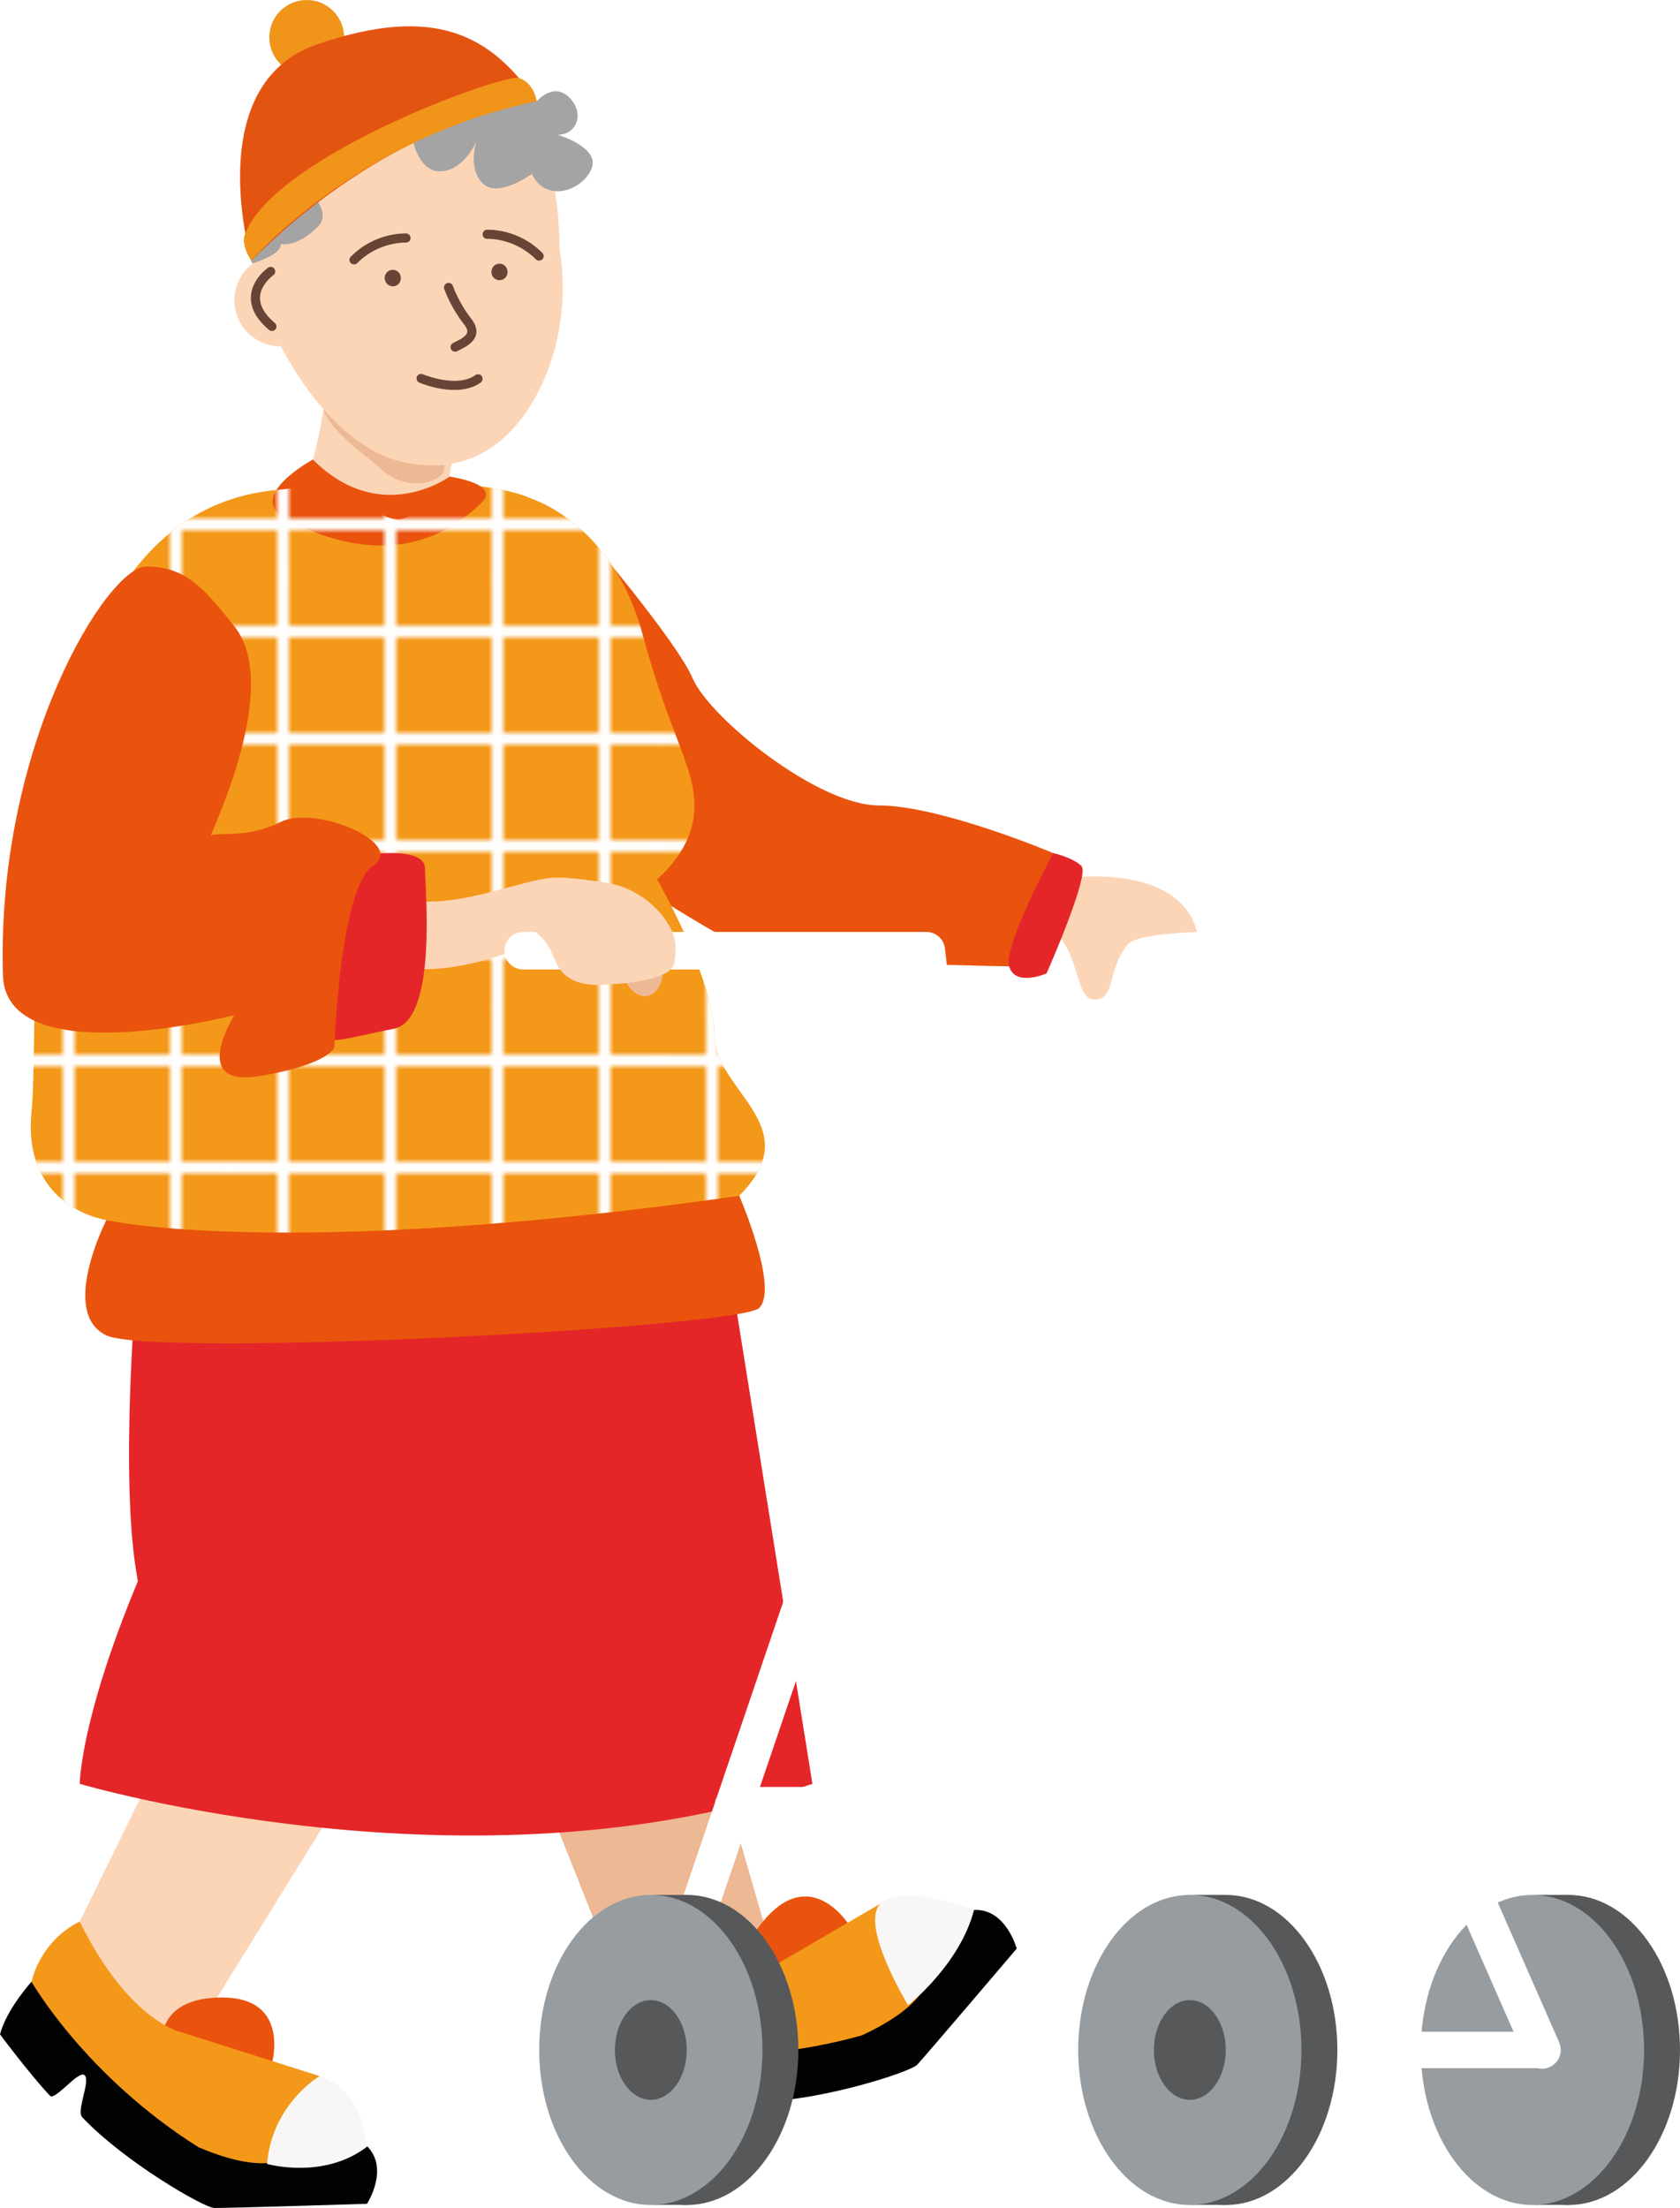 <?xml version="1.0" encoding="UTF-8"?>
<svg id="Layer_2" data-name="Layer 2" xmlns="http://www.w3.org/2000/svg" xmlns:xlink="http://www.w3.org/1999/xlink" viewBox="0 0 282.04 370.72">
  <defs>
    <style>
      .cls-1 {
        fill: #f8f7f6;
      }

      .cls-1, .cls-2, .cls-3, .cls-4, .cls-5, .cls-6, .cls-7, .cls-8, .cls-9, .cls-10, .cls-11, .cls-12, .cls-13, .cls-14, .cls-15, .cls-16, .cls-17 {
        stroke-width: 0px;
      }

      .cls-2 {
        fill: #e52629;
      }

      .cls-3 {
        fill: #cccbcb;
      }

      .cls-4 {
        fill: #979ca0;
      }

      .cls-5 {
        fill: #57585a;
      }

      .cls-6, .cls-18 {
        fill: none;
      }

      .cls-7 {
        fill: #edb894;
      }

      .cls-8 {
        fill: url(#New_Pattern_Swatch_3);
      }

      .cls-9 {
        fill: #e45411;
      }

      .cls-10 {
        fill: #fcd5b7;
      }

      .cls-11 {
        fill: #684437;
      }

      .cls-12 {
        fill: #010202;
      }

      .cls-13 {
        fill: #e9530d;
      }

      .cls-18 {
        stroke: #fff;
        stroke-width: 1.42px;
      }

      .cls-14 {
        fill: #f49819;
      }

      .cls-15 {
        fill: #f0941a;
      }

      .cls-16 {
        fill: #a4a4a4;
      }

      .cls-17 {
        fill: #fff;
      }
    </style>
    <pattern id="New_Pattern_Swatch_3" data-name="New Pattern Swatch 3" x="0" y="0" width="72" height="72" patternTransform="translate(2054.51 2329.02)" patternUnits="userSpaceOnUse" viewBox="0 0 72 72">
      <g>
        <rect class="cls-6" width="72" height="72"/>
        <g>
          <line class="cls-18" x1="45" y1="144.25" x2="45" y2="71.75"/>
          <line class="cls-18" x1="9" y1="144.25" x2="9" y2="71.75"/>
          <line class="cls-18" x1="63" y1="144.25" x2="63" y2="71.75"/>
          <line class="cls-18" x1="27" y1="144.25" x2="27" y2="71.75"/>
        </g>
        <g>
          <line class="cls-18" x1="45" y1="72.25" x2="45" y2="-.25"/>
          <line class="cls-18" x1="9" y1="72.25" x2="9" y2="-.25"/>
          <line class="cls-18" x1="63" y1="72.25" x2="63" y2="-.25"/>
          <line class="cls-18" x1="27" y1="72.25" x2="27" y2="-.25"/>
          <line class="cls-18" x1="45" y1="144.25" x2="45" y2="71.75"/>
          <line class="cls-18" x1="9" y1="144.25" x2="9" y2="71.75"/>
          <line class="cls-18" x1="63" y1="144.25" x2="63" y2="71.75"/>
          <line class="cls-18" x1="27" y1="144.25" x2="27" y2="71.75"/>
        </g>
        <g>
          <line class="cls-18" x1="71.75" y1="63" x2="144.25" y2="63"/>
          <line class="cls-18" x1="71.75" y1="27" x2="144.25" y2="27"/>
          <line class="cls-18" x1="71.75" y1="45" x2="144.25" y2="45"/>
          <line class="cls-18" x1="71.75" y1="9" x2="144.25" y2="9"/>
        </g>
        <g>
          <line class="cls-18" x1="71.75" y1="63" x2="144.25" y2="63"/>
          <line class="cls-18" x1="71.75" y1="27" x2="144.25" y2="27"/>
          <line class="cls-18" x1="71.75" y1="45" x2="144.25" y2="45"/>
          <line class="cls-18" x1="71.75" y1="9" x2="144.25" y2="9"/>
          <line class="cls-18" x1="-.25" y1="63" x2="72.25" y2="63"/>
          <line class="cls-18" x1="-.25" y1="27" x2="72.25" y2="27"/>
          <line class="cls-18" x1="-.25" y1="45" x2="72.25" y2="45"/>
          <line class="cls-18" x1="-.25" y1="9" x2="72.25" y2="9"/>
        </g>
        <g>
          <line class="cls-18" x1="45" y1=".25" x2="45" y2="-72.25"/>
          <line class="cls-18" x1="9" y1=".25" x2="9" y2="-72.25"/>
          <line class="cls-18" x1="63" y1=".25" x2="63" y2="-72.25"/>
          <line class="cls-18" x1="27" y1=".25" x2="27" y2="-72.25"/>
          <line class="cls-18" x1="71.75" y1="63" x2="144.25" y2="63"/>
          <line class="cls-18" x1="71.75" y1="27" x2="144.25" y2="27"/>
          <line class="cls-18" x1="71.75" y1="45" x2="144.25" y2="45"/>
          <line class="cls-18" x1="71.75" y1="9" x2="144.25" y2="9"/>
          <line class="cls-18" x1="-.25" y1="63" x2="72.25" y2="63"/>
          <line class="cls-18" x1="-.25" y1="27" x2="72.25" y2="27"/>
          <line class="cls-18" x1="-.25" y1="45" x2="72.25" y2="45"/>
          <line class="cls-18" x1="-.25" y1="9" x2="72.25" y2="9"/>
          <line class="cls-18" x1="45" y1="72.25" x2="45" y2="-.25"/>
          <line class="cls-18" x1="9" y1="72.25" x2="9" y2="-.25"/>
          <line class="cls-18" x1="63" y1="72.25" x2="63" y2="-.25"/>
          <line class="cls-18" x1="27" y1="72.25" x2="27" y2="-.25"/>
          <line class="cls-18" x1="-72.25" y1="63" x2=".25" y2="63"/>
          <line class="cls-18" x1="-72.25" y1="27" x2=".25" y2="27"/>
          <line class="cls-18" x1="-72.25" y1="45" x2=".25" y2="45"/>
          <line class="cls-18" x1="-72.25" y1="9" x2=".25" y2="9"/>
          <line class="cls-18" x1="45" y1="144.25" x2="45" y2="71.75"/>
          <line class="cls-18" x1="9" y1="144.25" x2="9" y2="71.75"/>
          <line class="cls-18" x1="63" y1="144.25" x2="63" y2="71.75"/>
          <line class="cls-18" x1="27" y1="144.25" x2="27" y2="71.75"/>
        </g>
        <g>
          <line class="cls-18" x1="-.25" y1="63" x2="72.25" y2="63"/>
          <line class="cls-18" x1="-.25" y1="27" x2="72.25" y2="27"/>
          <line class="cls-18" x1="-.25" y1="45" x2="72.25" y2="45"/>
          <line class="cls-18" x1="-.25" y1="9" x2="72.25" y2="9"/>
          <line class="cls-18" x1="-72.25" y1="63" x2=".25" y2="63"/>
          <line class="cls-18" x1="-72.25" y1="27" x2=".25" y2="27"/>
          <line class="cls-18" x1="-72.25" y1="45" x2=".25" y2="45"/>
          <line class="cls-18" x1="-72.25" y1="9" x2=".25" y2="9"/>
        </g>
        <g>
          <line class="cls-18" x1="-72.25" y1="63" x2=".25" y2="63"/>
          <line class="cls-18" x1="-72.25" y1="27" x2=".25" y2="27"/>
          <line class="cls-18" x1="-72.25" y1="45" x2=".25" y2="45"/>
          <line class="cls-18" x1="-72.25" y1="9" x2=".25" y2="9"/>
        </g>
        <g>
          <line class="cls-18" x1="45" y1=".25" x2="45" y2="-72.25"/>
          <line class="cls-18" x1="9" y1=".25" x2="9" y2="-72.25"/>
          <line class="cls-18" x1="63" y1=".25" x2="63" y2="-72.25"/>
          <line class="cls-18" x1="27" y1=".25" x2="27" y2="-72.25"/>
          <line class="cls-18" x1="45" y1="72.25" x2="45" y2="-.25"/>
          <line class="cls-18" x1="9" y1="72.25" x2="9" y2="-.25"/>
          <line class="cls-18" x1="63" y1="72.25" x2="63" y2="-.25"/>
          <line class="cls-18" x1="27" y1="72.25" x2="27" y2="-.25"/>
        </g>
        <g>
          <line class="cls-18" x1="45" y1=".25" x2="45" y2="-72.25"/>
          <line class="cls-18" x1="9" y1=".25" x2="9" y2="-72.25"/>
          <line class="cls-18" x1="63" y1=".25" x2="63" y2="-72.25"/>
          <line class="cls-18" x1="27" y1=".25" x2="27" y2="-72.25"/>
        </g>
      </g>
    </pattern>
  </defs>
  <g id="illustraties">
    <g>
      <g>
        <path class="cls-7" d="M117.22,284.72l12.95,44.88s-1.25,2.96,1.29,5.26c0,0-19.14,1.48-28.26-3.77l-12.15-30.57,26.17-15.81Z"/>
        <path class="cls-13" d="M142.56,323.22s-6.09-9.89-13.86-1.31c-7.77,8.58-.56,13.11-.56,13.11-16.8,12.56,8.16,4.9,14.42-11.8Z"/>
        <path class="cls-12" d="M163.51,320.66s-3.85,11.7-13.35,17.59c0,0-12.72,8.71-44.91,5.61,0,0,.59,6.18,3,9.87,0,0,7.79.76,13.25.71,1.28-.01-.01-6.62,1.4-6.63s3.44,5.07,4.94,5.04c10.28-.22,25.04-4.97,26.17-6.22,2.15-2.38,16.67-19.46,16.67-19.46,0,0-1.78-6.77-7.18-6.5Z"/>
        <path class="cls-14" d="M150.02,318.83l-.66-.12-20.8,12.13s-7.15,5.46-25.35.26c0,0-2.23,6.26,2.04,12.76,0,0,17.66,3.95,39.42-2.12,11.03-5.11,11.05-9.57,11.05-9.57,0,0-8.49-8.06-5.7-13.34Z"/>
        <path class="cls-10" d="M57.17,301.89l-24.58,39.73s-3.03,1.07-3.03,4.49c0,0-13.95-13.19-16.18-23.48l14.5-29.53,29.28,8.79Z"/>
        <path class="cls-2" d="M122.44,212.48H23.15s-3.35,35.7,0,52.99c-9.76,23.43-9.76,34.03-9.76,34.03,0,0,66.1,19.52,123,0l-13.95-87.02Z"/>
        <path class="cls-13" d="M45.63,346.52s3.24-11.15-8.33-11.15c-11.57,0-10.09,8.38-10.09,8.38-20.59-4.02,1.85,9.33,18.43,2.77Z"/>
        <path class="cls-12" d="M61.6,360.33s-11.26,5-22,1.91c0,0-15-3.58-34.3-29.53,0,0-4.18,4.59-5.3,8.85,0,0,4.66,6.28,8.37,10.3.87.94,4.89-4.45,5.86-3.42s-1.45,5.95-.42,7.04c7.06,7.48,20.49,15.23,22.18,15.23,3.21,0,25.62-.7,25.62-.7,0,0,3.82-5.87,0-9.69Z"/>
        <path class="cls-14" d="M53.9,349.1l-.36-.57-22.95-7.28s-8.84-1.64-17.21-18.62c0,0-6.14,2.55-8.09,10.08,0,0,8.92,15.74,28.03,27.8,11.19,4.75,14.51,1.77,14.51,1.77,0,0,.28-11.71,6.07-13.18Z"/>
        <path class="cls-1" d="M163.51,320.66s-12.11-4.64-15.69-1.06c-3.58,3.58,4.62,17.05,4.62,17.05,0,0,8.71-6.75,11.08-15.99Z"/>
      </g>
      <path class="cls-1" d="M53.55,348.64s-7.88,4.65-8.72,14.67c0,0,9.41,2.72,16.77-2.87,0,0-.52-9.91-8.05-11.8Z"/>
      <path class="cls-17" d="M208.62,162.77h-48.62c-1.74,0-3.15-1.41-3.15-3.15s1.41-3.15,3.15-3.15h48.62c1.74,0,3.15,1.41,3.15,3.15s-1.41,3.15-3.15,3.15Z"/>
      <path class="cls-10" d="M180.59,147.32s17.54-2.15,20.36,9.15c0,0-10.15.31-11.58,2.04-3.66,4.45-1.99,9.31-5.65,9.31-3.66,0-1.99-9.73-8.89-12.76-6.9-3.03,5.75-7.74,5.75-7.74Z"/>
      <g>
        <circle class="cls-15" cx="51.49" cy="6.28" r="6.28"/>
        <path class="cls-10" d="M38.31,93.92c1.51-2.48,8.7-4.77,9.97-6.61,1.62-2.33,5.14-9.29,6.57-22.9.01,0,22.25,7.19,22.25,7.19,0,0-1.15,5.84-1.16,5.87-3.06,12.56,7.3,4.1,13.22,6.24,3.45,1.25,11.76,16.67,9.85,19.35-7.76,10.91-26.61,12.84-38.06,9.17-13.31-4.27-27.6-10.17-22.64-18.31"/>
        <path class="cls-7" d="M73.22,71.29c-1.29-3.83.36-2.43.36-2.43l-1.86-1.34c-5.53-.03-7.84-.86-11.93-3.75-3.81-2.7-7.41-5.9-9.16-9.32l3.66,14.27c1.24,3.9,7.67,8.13,9.34,9.76,5.31,5.22,13.02,1.66,10.5-1.09-2.08-2.27-1.23-4.26-.92-6.11"/>
        <path class="cls-10" d="M47.3,58.41c-.67-1.25-1.29-2.53-1.87-3.81-3.83-8.57-4.86-18.7-.2-27.66C58.45,1.49,93.88,1.42,93.94,41.85c1.86,11.4-1.46,21.23-5.51,27.21-2.96,4.37-7.13,7.77-12.36,8.76-3.14.59-6.8.36-9.97-.66-7.36-2.38-14.06-9.83-18.81-18.75"/>
        <path class="cls-10" d="M39.52,52c.87,4.18,4.97,6.86,9.15,5.99,4.18-.87,6.86-4.97,5.99-9.15-.87-4.18-4.97-6.86-9.15-5.99-4.18.87-6.86,4.97-5.99,9.15"/>
        <path class="cls-11" d="M45.76,55.56c-.21.03-.43-.03-.6-.17-2.11-1.78-3.13-3.66-3.04-5.6.14-2.92,2.78-4.77,2.89-4.85.35-.24.82-.15,1.06.2.24.35.16.82-.19,1.07-.02.01-2.13,1.52-2.23,3.67-.06,1.43.78,2.9,2.49,4.35.32.27.37.76.09,1.08-.12.15-.3.24-.47.26"/>
        <path class="cls-11" d="M76.51,59.04c-.29.04-.6-.09-.76-.36-.22-.36-.1-.83.25-1.05.15-.09.34-.19.57-.3.68-.34,1.71-.85,1.86-1.52.08-.36-.09-.81-.52-1.35-2.24-2.84-3.29-5.82-3.33-5.95-.14-.4.07-.83.47-.97.4-.14.84.07.98.47.01.03,1.01,2.87,3.08,5.5.72.92,1,1.8.81,2.64-.31,1.38-1.79,2.12-2.67,2.55-.18.09-.35.17-.46.24-.09.05-.19.09-.29.1"/>
        <path class="cls-11" d="M82.51,45.88c.13.76.83,1.27,1.57,1.15s1.24-.84,1.11-1.6c-.12-.76-.82-1.27-1.56-1.14-.74.12-1.24.84-1.11,1.59"/>
        <path class="cls-11" d="M64.6,46.91c.13.76.83,1.27,1.57,1.15s1.24-.84,1.11-1.6c-.12-.76-.82-1.27-1.57-1.14-.74.12-1.24.84-1.11,1.59"/>
        <path class="cls-11" d="M80.39,62.84c.19.03.36.14.48.31.25.34.17.82-.17,1.07-3.82,2.75-10.04.13-10.31.02-.38-.17-.57-.62-.4-1,.16-.39.61-.56,1-.4.06.02,5.7,2.38,8.81.14.18-.13.39-.17.58-.13"/>
        <path class="cls-11" d="M59.54,44.38c-.23.03-.47-.04-.65-.21-.3-.29-.3-.78,0-1.08,4.11-4.13,9.1-3.9,9.31-3.89.42.02.75.38.72.81-.02.42-.38.75-.8.72-.05,0-4.53-.19-8.14,3.44-.12.12-.27.19-.43.22"/>
        <path class="cls-11" d="M90.4,43.75c.23.03.47-.04.65-.21.3-.29.3-.78,0-1.08-4.11-4.13-9.1-3.9-9.31-3.89-.42.02-.75.38-.72.81.02.42.38.75.8.72.05,0,4.53-.19,8.14,3.44.12.12.27.19.43.22"/>
        <path class="cls-16" d="M90.1,17.01s2.81-3.3,5.46-.66c2.65,2.65,1.32,6.28-1.95,6.28,0,0,7.2,2.09,5.69,5.72-1.51,3.63-7.64,5.86-10.01.84,0,0-5.67,4.19-8.26,1.59s-1.04-7.06-1.04-7.06c0,0-2.14,5.05-6.18,5.05-4.04,0-4.88-6.87-4.88-6.87,0,0-.89,3.52-4.35,2.68-3.46-.84-8.48-2.68-8.48-2.68,0,0,2.47,6.71-1.27,8.88-3.75,2.17-7.73-2.71-7.73-2.71,0,0,9.9,6.36,6.29,9.97-3.61,3.61-6.29,2.94-6.29,2.94,0,0,.69,1.45-4.58,3.22-1.75.59,1.22-22.3,1.22-22.3l18.91-9.87,27.47,4.98Z"/>
        <path class="cls-9" d="M90.1,17.01s-23.82,2.68-47.89,26.75c0,0-8.72-29.57,11.1-36.34,19.82-6.76,29.19-1.49,36.8,9.59Z"/>
        <path class="cls-15" d="M90.1,17.01s-.42-3.13-2.99-3.91c-2.57-.79-40.75,12.96-45.93,26.1-.89,1.9,1.02,4.56,1.02,4.56,0,0,17.61-20.51,47.89-26.75Z"/>
      </g>
      <path class="cls-13" d="M97.86,89.17s15.65,18.25,18.44,24.76,20.92,21.3,31.24,21.3c10.32,0,29.28,8,29.28,8l-5.02,19.06s-39.05-.57-45.46-2.65c-6.41-2.09-31.8-19.38-31.8-19.38l3.32-51.08Z"/>
      <path class="cls-2" d="M176.82,143.22s-8.38,15.49-7.4,19.02c.98,3.53,6.28,1.19,6.28,1.19,0,0,7.32-16.56,5.86-18.02-1.46-1.46-4.74-2.18-4.74-2.18Z"/>
      <path class="cls-14" d="M17.85,204.84s-14.22-1.98-12.55-18.3c1.67-16.32-4.85-99.15,40.48-104.21,2.7-.3,5.24-.55,7.63-.74,5.11-.42,9.54,5.63,13.38,5.59,3.79-.04,7-6.17,9.7-5.96,9.5.71,12.67,2.49,12.67,2.49,0,0,13.61,4.1,18.63,22.51,5.02,18.41,8.79,22.17,8.79,29.28s-6.28,12.13-6.28,12.13c0,0,9.62,16.73,9.62,26.15s15.9,15.27,4.18,26.98c-11.71,11.71-72.62,16.73-72.62,16.73l-33.64-12.66Z"/>
      <path class="cls-13" d="M52.53,77.16s-11.75,6.3-4.25,10.15c7.5,3.85,21.08,8.56,32.74-3.09,2.83-3.05-5.54-4.2-5.54-4.2,0,0-11.56,8.53-22.95-2.86Z"/>
      <path class="cls-8" d="M17.85,204.84s-14.22-1.98-12.55-18.3c1.67-16.32-4.85-99.15,40.48-104.21,2.7-.3,5.24-.55,7.63-.74,5.11-.42,9.54,5.63,13.38,5.59,3.79-.04,7-6.17,9.7-5.96,9.5.71,12.67,2.49,12.67,2.49,0,0,13.61,4.1,18.63,22.51,5.02,18.41,8.79,22.17,8.79,29.28s-6.28,12.13-6.28,12.13c0,0,9.62,16.73,9.62,26.15s15.9,15.27,4.18,26.98c-11.71,11.71-72.62,16.73-72.62,16.73l-33.64-12.66Z"/>
      <g>
        <g>
          <path class="cls-10" d="M106.1,149.65c-2.56-1.24-5.42-1.65-8.24-1.99-1.67-.2-3.34-.39-5.02-.28-1.52.1-3.02.44-4.5.82-5.76,1.46-11.53,3.4-17.47,3.16-1.03-.04-2.29-.04-2.81.85-.27.45-.25,1.01-.23,1.53.06,1.71.03,3.41-.08,5.12l-.29,4.32c1.42-.53,2.98-.44,4.5-.47,5.28-.11,10.4-1.69,15.39-3.42,1.46-.5,2.93-1.03,4.46-1.21.99-.12,1.99-.1,2.99-.07,2.4.06,5,.21,6.85,1.74.76.62,1.31,1.42,1.8,2.27l7.67-7.29c-.88-2.23-2.83-4-5.01-5.06Z"/>
          <path class="cls-7" d="M111.11,154.71l-7.67,7.29c.67,1.16,1.23,2.42,2.02,3.5.72.99,1.81,1.88,3.03,1.76.9-.09,1.67-.73,2.12-1.51.45-.78.63-1.68.74-2.58.16-1.29.21-2.58.26-3.88.04-1.15.08-2.31-.15-3.43-.08-.4-.21-.79-.36-1.17Z"/>
        </g>
        <path class="cls-2" d="M63.69,143.31s7.66-.84,7.66,2.51,2.13,25.52-5.26,26.91c-7.39,1.39-12.69,3.49-12.69,0,0-3.49,1.04-28.59,10.28-29.42Z"/>
        <path class="cls-13" d="M39.35,105.17c-5.3-6.71-8.33-10.04-14.81-10.04S-.56,125.05.49,163.43c0,17.05,38.87,7,38.87,7,0,0-7.7,12.14,4.02,10.26s12.76-4.81,12.76-4.81c0,0,.87-26.77,6.5-30.54,5.63-3.77-9.73-10.26-15.54-7.33-5.81,2.93-10.93,1.57-11.67,2.31s12.2-24.68,3.93-35.14Z"/>
      </g>
      <g>
        <g>
          <g>
            <rect class="cls-5" x="257.71" y="318.15" width="5.59" height="52.04" transform="translate(521 688.34) rotate(-180)"/>
            <ellipse class="cls-5" cx="263.3" cy="344.18" rx="18.74" ry="26.03"/>
            <ellipse class="cls-4" cx="257.27" cy="344.18" rx="18.74" ry="26.03"/>
          </g>
          <ellipse class="cls-3" cx="258.88" cy="344.17" rx="1.61" ry="3.06"/>
          <path class="cls-17" d="M261.76,342.91l-38.83-88.39c5.43-6.16,23.42-29.68,23.42-70.77,0-1.74-1.41-3.15-3.15-3.15h-29.06l-2.4-21.34c-.19-1.73-1.75-2.97-3.48-2.77-1.73.19-2.97,1.75-2.77,3.48l2.32,20.63h-46.77l-2.4-21.34c-.18-1.59-1.52-2.79-3.13-2.79h-67.67c-1.74,0-3.15,1.41-3.15,3.15s1.41,3.15,3.15,3.15h48.63l-3.23,101.02-12.89,37.92c-.16.29-.27.61-.32.95l-13.76,40.5c-.56,1.64.32,3.43,1.97,3.99.34.11.68.17,1.01.17,1.31,0,2.53-.82,2.98-2.13l13.21-38.87h60.27l17.19,39.12c.02.05.06.1.08.16v1.64h2.09c.23.05.47.09.71.09s.47-.03.71-.09h51.68c.23.05.47.09.71.09.42,0,.85-.09,1.26-.27,1.59-.7,2.31-2.55,1.61-4.14ZM236.16,214.36h-18.23l-1.17-10.44h21.65c-.62,3.69-1.38,7.17-2.25,10.44ZM230.18,231.09h-10.36l-1.17-10.44h15.64c-1.27,3.83-2.67,7.32-4.11,10.44ZM227.01,237.38c-1.97,3.59-3.89,6.51-5.5,8.75l-.98-8.75h6.48ZM165.54,220.65h46.77l1.17,10.44h-46.77l-1.17-10.44ZM211.61,214.36h-46.77l-1.17-10.44h46.77l1.17,10.44ZM168.93,250.75l-1.5-13.37h46.77l1.5,13.37h-46.77ZM240.02,186.9c-.09,3.73-.35,7.31-.73,10.72h-23.23l-1.21-10.72h25.17ZM208.52,186.9l1.21,10.72h-46.77l-1.21-10.72h46.77ZM127.58,300.03l11.78-34.66c.1-.29.16-.6.17-.91l3.25-101.69h9.93l10.28,91.48c.04.31.12.62.25.91l19.71,44.86h-55.36ZM190.66,301.95s0,0,0,0l-19.73-44.9h46.23l36.94,84.07h-46.23l-17.21-39.17Z"/>
        </g>
        <path class="cls-10" d="M113.32,157.95c-.21-1.17-.75-2.24-1.4-3.22-2.68-4.03-7.22-6.51-11.84-6.72-4.62-.21-9.25,1.76-12.65,5.11l-.61,2.16c2.5.21,4.63,2.2,5.77,4.58.46.96.79,1.99,1.39,2.85.93,1.34,2.44,2.12,3.97,2.43,1.53.32,3.11.23,4.67.12,2.96-.2,5.99-.46,8.72-1.69.64-.28,1.29-.65,1.64-1.29.27-.48.33-1.07.37-1.63.07-.9.11-1.82-.04-2.71Z"/>
        <g>
          <rect class="cls-5" x="200.19" y="318.15" width="5.59" height="52.04" transform="translate(405.97 688.34) rotate(-180)"/>
          <ellipse class="cls-5" cx="205.78" cy="344.18" rx="18.74" ry="26.03"/>
          <ellipse class="cls-4" cx="199.75" cy="344.18" rx="18.74" ry="26.03"/>
          <ellipse class="cls-5" cx="199.75" cy="344.18" rx="6.03" ry="8.37"/>
        </g>
        <g>
          <rect class="cls-5" x="109.69" y="318.15" width="5.59" height="52.04" transform="translate(224.98 688.34) rotate(-180)"/>
          <ellipse class="cls-5" cx="115.29" cy="344.18" rx="18.74" ry="26.03"/>
          <ellipse class="cls-4" cx="109.26" cy="344.18" rx="18.74" ry="26.03"/>
          <ellipse class="cls-5" cx="109.26" cy="344.18" rx="6.03" ry="8.37"/>
        </g>
      </g>
      <path class="cls-13" d="M124.11,200.77s6.69,15.48,3.35,18.83c-3.34,3.34-101.66,8.37-109.61,4.6-7.95-3.77,0-19.35,0-19.35,0,0,29.7,6.8,106.26-4.07Z"/>
    </g>
  </g>
</svg>